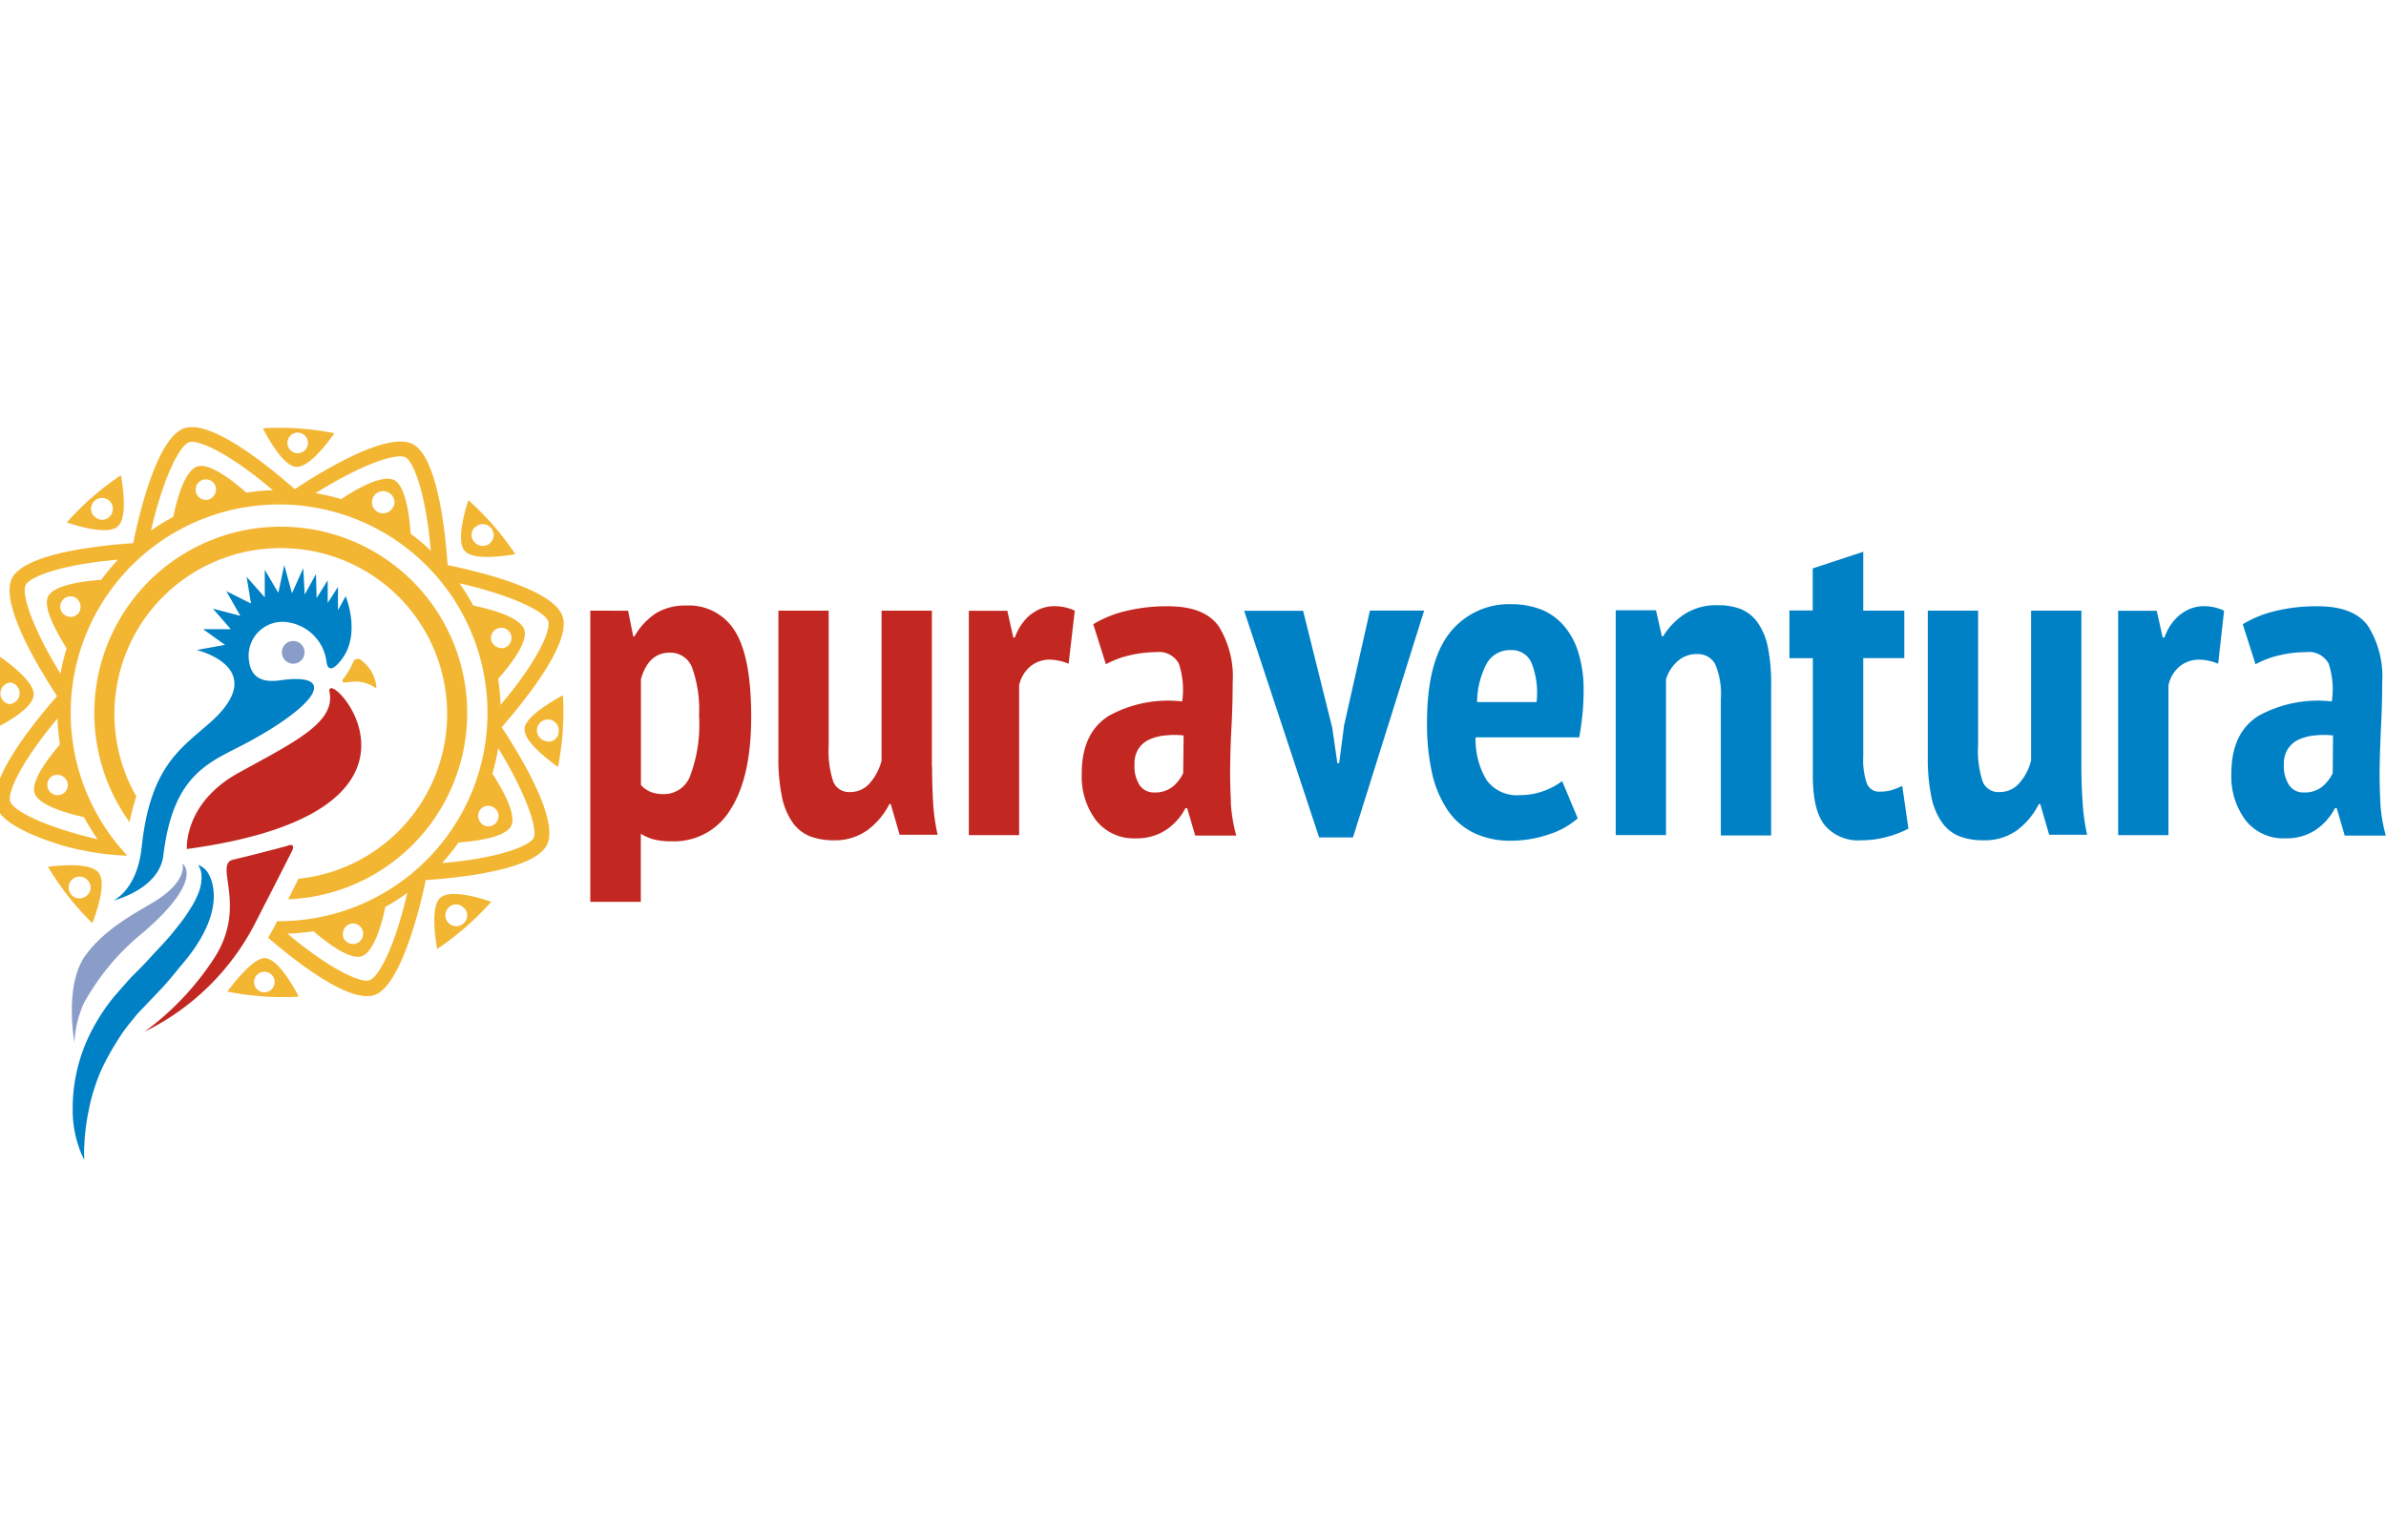 <svg xmlns="http://www.w3.org/2000/svg" viewBox="0 0 232.41 150"><defs><style>.cls-1{fill:#899dc8;}.cls-2{fill:#f3b633;}.cls-3{fill:#c22821;}.cls-4{fill:#0081c6;}</style></defs><title>Puraventura</title><circle cx="28.56" cy="63.56" r="1.11" class="cls-1" transform="translate(-7.01 3.64) rotate(-6.5)"/><path d="M17.77 84.18s.58 1.66-2.82 3.72c-2 1.2-4.75 2.64-6.6 5.15-2.14 2.9-1.1 8.53-1.1 8.53a10.54 10.54 0 0 1 .9-3.8 23.2 23.2 0 0 1 5.76-6.9c6.3-5.4 3.72-6.88 3.87-6.7z" class="cls-1"/><path d="M25.85 93.35c-1.34-.1-3.8 3.4-3.7 3.26a27.5 27.5 0 0 0 5.35.54c.53 0 1.06 0 1.6-.06-.74-1.4-2.1-3.65-3.25-3.73zm-.23 3.32a1 1 0 1 1 1.13-.94 1 1 0 0 1-1.13.94zM42.9 87.46c-.88.77-.6 3.4-.32 5a27.46 27.46 0 0 0 5.27-4.6c-1.5-.52-4.05-1.18-4.94-.4zm2.32 1a1.06 1.06 0 1 1-1.47-.08 1 1 0 0 1 1.47.13zM51.1 71c-.1 1.17 2 2.8 3.25 3.73a27.53 27.53 0 0 0 .48-7c-1.4.8-3.66 2.14-3.74 3.27zm2.22 1.22a1.06 1.06 0 1 1 1.1-1 1 1 0 0 1-1.1 1.04zM3.28 67.7c.08-1.16-2-2.8-3.25-3.7a27.3 27.3 0 0 0-.48 6.94C1 70.22 3.2 68.9 3.28 67.7zm-2.23-1.2a1.06 1.06 0 0 1-.15 2.1 1.06 1.06 0 0 1 .15-2.1zM11.46 51.3c.9-.78.6-3.4.32-5a27.46 27.46 0 0 0-5.27 4.6c1.5.52 4.07 1.17 4.96.4zm-2.3-1a1.06 1.06 0 1 1 1.46.08 1 1 0 0 1-1.47-.13zM28.85 45.48c1.18.08 2.82-2 3.73-3.27a27.5 27.5 0 0 0-5.37-.53c-.53 0-1.06 0-1.6.06.73 1.4 2.07 3.66 3.25 3.75zm.23-3.32a1 1 0 1 1-1.08.94 1 1 0 0 1 1.08-.95zM4.67 84.45A27.42 27.42 0 0 0 9 89.95c.56-1.5 1.34-4 .6-4.93s-3.36-.76-4.93-.57zm3.76 2.83a1.06 1.06 0 1 1 .15-1.46 1 1 0 0 1-.15 1.46zM50.2 54a27.52 27.52 0 0 0-4.58-5.27c-.48 1.5-1.13 4.05-.36 4.94s3.38.58 4.93.33zm-3.9-2.64a1.06 1.06 0 1 1-.07 1.47 1 1 0 0 1 .08-1.5zM34.8 66.4a3.74 3.74 0 0 1 1.87.68 3.6 3.6 0 0 0-1.42-2.7.5.5 0 0 0-.87.18 7.4 7.4 0 0 1-1 1.65c-.14.52.44.16 1.43.2zM28.07 53.42a16.15 16.15 0 0 1 1 32.2l-1 2a18.16 18.16 0 1 0-15.45-7.52 20.43 20.43 0 0 1 .66-2.5 16.17 16.17 0 0 1 14.8-24.18zM54.8 60.06c-.87-2.6-7.9-4.32-11.2-5-.23-3.37-1-10.58-3.42-11.8s-8.64 2.53-11.47 4.4c-2.53-2.24-8.15-6.8-10.74-5.94s-4.32 7.9-5 11.2c-3.37.23-10.58 1-11.8 3.42S3.7 65 5.56 67.82C3.33 70.36-1.24 76-.37 78.57c.54 1.62 3.5 2.9 6.44 3.8a26.58 26.58 0 0 0 6.34 1 20.3 20.3 0 1 1 14.76 6.38H27l-.25.48c-.2.4-.42.77-.63 1.14 2.7 2.32 7.9 6.4 10.35 5.58s4.32-7.9 5-11.2c3.37-.23 10.58-1 11.8-3.42s-2.53-8.64-4.4-11.47c2.24-2.6 6.8-8.2 5.93-10.8zM8.18 79.6a21.66 21.66 0 0 0 1.32 2.17C4.1 80.5 1.3 78.95 1 78.1s1-3.8 4.6-8.1a21.63 21.63 0 0 0 .24 2.53c-1 1.17-2.88 3.53-2.47 4.75s3.3 2 4.8 2.33zm-1.6-3.36a1 1 0 1 1-1.33-.7 1.06 1.06 0 0 1 1.33.7zm1.15-16.62a1 1 0 1 1-.45-1.43 1.06 1.06 0 0 1 .45 1.42zm2.1-3.12c-1.52.1-4.56.46-5.14 1.6s1 3.78 1.8 5.07a21.4 21.4 0 0 0-.6 2.47C3 60.92 2.1 57.8 2.5 57s3.43-2 9-2.47a21.58 21.58 0 0 0-1.64 1.96zm10.46-7.82a1 1 0 1 1 .7-1.33 1.06 1.06 0 0 1-.7 1.33zM24 48c-1.14-1-3.58-3-4.82-2.54s-2 3.4-2.3 4.9a21.35 21.35 0 0 0-2.17 1.33c1.27-5.46 2.85-8.3 3.7-8.6s3.85 1 8.17 4.67A22 22 0 0 0 24 48zm14.3 1.37a1.08 1.08 0 1 1-.5-1.4 1.06 1.06 0 0 1 .54 1.4zM40 52c-.1-1.5-.44-4.64-1.62-5.23s-3.88 1-5.14 1.86a21.2 21.2 0 0 0-2.5-.58c4.8-3 7.94-3.9 8.74-3.5s2 3.47 2.48 9.1A21.46 21.46 0 0 0 40 52zm-5.86 38a1 1 0 1 1-.7 1.33 1.06 1.06 0 0 1 .7-1.33zM36 95.5c-.84.3-3.78-1-8-4.53a21.93 21.93 0 0 0 2.53-.24c1.18 1 3.5 2.84 4.7 2.44s2-3.27 2.3-4.8A21.4 21.4 0 0 0 39.67 87c-1.25 5.4-2.82 8.22-3.67 8.5zM46.1 59a21.6 21.6 0 0 0-1.35-2.17c5.5 1.26 8.37 2.85 8.65 3.7s-1 3.85-4.64 8.15a21.6 21.6 0 0 0-.24-2.53c1-1.14 3-3.58 2.54-4.83S47.58 59.3 46.1 59zm1.75 3.4a1 1 0 1 1 1.33.7 1.06 1.06 0 0 1-1.33-.7zM46.7 79a1 1 0 1 1 .46 1.43A1.06 1.06 0 0 1 46.7 79zm5.3 2.62c-.4.8-3.4 2-8.94 2.47a21.6 21.6 0 0 0 1.6-2c1.55-.12 4.55-.47 5.13-1.62s-1-3.8-1.83-5.1a21.48 21.48 0 0 0 .57-2.48c2.92 4.8 3.8 7.92 3.46 8.72z" class="cls-2"/><path d="M27.93 82.43s-2.66.72-5.23 1.33c-1.88.45 1.37 4.37-1.7 9.38a27.25 27.25 0 0 1-6.92 7.38A23.94 23.94 0 0 0 25 89.66c1.84-3.58 3.4-6.66 3.4-6.66.33-.6.1-.83-.47-.57zM32.1 67.44c.6 3-3.58 4.93-8.9 7.88s-5 7.4-5 7.4C45.57 79 31.5 64.47 32.1 67.45zM66.84 59a5.46 5.46 0 0 0-2.9.72A6.6 6.6 0 0 0 61.8 62h-.12l-.5-2.5H57.5v28.37h4.92v-6.64a4.45 4.45 0 0 0 1.32.57 7.1 7.1 0 0 0 1.7.17 6.4 6.4 0 0 0 5.73-3.13q2-3.13 2-9t-1.6-8.38A5.23 5.23 0 0 0 66.85 59zm.37 16.64a2.72 2.72 0 0 1-2.5 1.73 3.47 3.47 0 0 1-1.35-.22 2.74 2.74 0 0 1-.93-.66V66.17q.74-2.58 2.8-2.58a2.25 2.25 0 0 1 2.2 1.5 12.15 12.15 0 0 1 .66 4.62 14.23 14.23 0 0 1-.87 5.9zM90.77 74.7V59.5h-4.9v14.6a5.24 5.24 0 0 1-1.12 2.17 2.48 2.48 0 0 1-1.94.9 1.65 1.65 0 0 1-1.64-1 9.7 9.7 0 0 1-.45-3.6V59.5h-4.9v14.2a18.32 18.32 0 0 0 .36 4 6.57 6.57 0 0 0 1.07 2.5 3.8 3.8 0 0 0 1.7 1.3 6.45 6.45 0 0 0 2.26.37 5.38 5.38 0 0 0 3.3-1 7.25 7.25 0 0 0 2.13-2.54h.12l.87 3h3.7a19.75 19.75 0 0 1-.44-3.13q-.1-1.7-.1-3.5zM100.4 59.86a5.05 5.05 0 0 0-1.54 2.25h-.16l-.58-2.6h-3.75v21.86h4.9v-14.6a3.3 3.3 0 0 1 1.1-1.85 2.94 2.94 0 0 1 1.92-.65 5 5 0 0 1 1.8.4l.6-5.17a4.6 4.6 0 0 0-1.95-.44 3.62 3.62 0 0 0-2.34.82zM119.9 78.06q-.1-1.77-.07-3.67t.14-3.9q.1-2 .1-4a9.27 9.27 0 0 0-1.38-5.5q-1.4-1.92-4.9-1.92a16.83 16.83 0 0 0-4.2.48 10.82 10.82 0 0 0-3.1 1.27l1.23 3.9a9.12 9.12 0 0 1 2.35-.88 11.35 11.35 0 0 1 2.56-.3 2.17 2.17 0 0 1 2.2 1.13 8 8 0 0 1 .32 3.67 12 12 0 0 0-7.14 1.4q-2.64 1.66-2.64 5.6a7.1 7.1 0 0 0 1.4 4.6 4.67 4.67 0 0 0 3.84 1.74 5.17 5.17 0 0 0 3-.84 5.77 5.77 0 0 0 1.86-2.1h.17l.78 2.67h4a15.13 15.13 0 0 1-.54-3.37zm-4.65-2.73a3.85 3.85 0 0 1-1 1.3 2.72 2.72 0 0 1-1.82.58 1.67 1.67 0 0 1-1.42-.7 3.43 3.43 0 0 1-.5-2.05 2.67 2.67 0 0 1 .38-1.5 2.5 2.5 0 0 1 1.05-.9 4.77 4.77 0 0 1 1.53-.4 7.64 7.64 0 0 1 1.82 0z" class="cls-3"/><path d="M19.28 84.25a2 2 0 0 1 .35 1.2 4 4 0 0 1-.24 1.4 8.4 8.4 0 0 1-.86 1.7 15.38 15.38 0 0 1-1.37 1.9c-.5.66-1.12 1.35-1.74 2s-1.24 1.38-2 2.12c-.36.36-.75.75-1.07 1.12L11.2 97a18.38 18.38 0 0 0-1.92 2.78 16.4 16.4 0 0 0-2.2 8.36 10.94 10.94 0 0 0 .6 3.62 7.73 7.73 0 0 0 .53 1.24 11.85 11.85 0 0 1 0-1.37 20.9 20.9 0 0 1 .45-3.53 15.68 15.68 0 0 1 .6-2.26 14.58 14.58 0 0 1 1-2.4 27 27 0 0 1 1.4-2.4c.5-.8 1.13-1.53 1.74-2.28l2.1-2.2c.7-.73 1.4-1.57 2.06-2.4 4.38-5 3.26-8.13 2.76-9a1.87 1.87 0 0 0-1.04-.9zM32.92 59.45s0-2.26 0-2.26l-1 1.55s0-2.2 0-2.2l-1.08 1.73-.06-2.34-1.1 2-.14-2.57-1.1 2.44-.75-2.74-.58 2.7-1.32-2.24v2.68l-1.77-2 .43 2.6-2.4-1.2 1.36 2.4-2.67-.7 1.74 2h-2.7l2.14 1.53-2.76.5s7.3 1.74 1.32 7.06c-2.88 2.55-5.85 4.28-6.68 12.15-.44 4.2-2.76 5.2-2.76 5.2s4.46-1.07 4.87-4.4c1-8.3 4.75-9.1 8.47-11.15 6.83-3.74 8.4-6.7 2.85-5.9-1.35.18-2.84 0-3-2.13a3.3 3.3 0 0 1 3.88-3.52 4.45 4.45 0 0 1 3.7 3.86s.1 1.55 1.48-.27c1.9-2.5.38-6.14.38-6.14zM130.9 70.86l-.46 3.5h-.17l-.5-3.45-2.84-11.4h-5.74l7.3 22.08h3.3l6.93-22.1h-5.28l-2.56 11.38zM152.08 60.7a5.56 5.56 0 0 0-2.2-1.4 8 8 0 0 0-2.57-.43 7.34 7.34 0 0 0-6.12 2.82Q139 64.5 139 70.4a22.27 22.27 0 0 0 .47 4.83 10.62 10.62 0 0 0 1.47 3.6 6.6 6.6 0 0 0 2.54 2.28 8.06 8.06 0 0 0 3.7.8 11.32 11.32 0 0 0 3.7-.62 7.78 7.78 0 0 0 2.8-1.56l-1.52-3.63a6.37 6.37 0 0 1-1.7.93 6.56 6.56 0 0 1-2.43.44A3.63 3.63 0 0 1 144.8 76a7.7 7.7 0 0 1-1.07-4.16h10.1q.22-1.27.32-2.36t.1-2.06a12.2 12.2 0 0 0-.6-4.13 7.2 7.2 0 0 0-1.57-2.6zm-2.42 7.7h-5.78a8.2 8.2 0 0 1 .92-3.73 2.6 2.6 0 0 1 2.4-1.33 2.06 2.06 0 0 1 2 1.3 8 8 0 0 1 .47 3.77zM171.2 60.65a3.76 3.76 0 0 0-1.62-1.3 5.83 5.83 0 0 0-2.2-.38 5.7 5.7 0 0 0-3.35.9A6.86 6.86 0 0 0 162 62h-.12l-.58-2.54h-3.92v21.9h4.9V66.18a3.85 3.85 0 0 1 1.12-1.75 2.7 2.7 0 0 1 1.86-.7 1.9 1.9 0 0 1 1.82 1 7.5 7.5 0 0 1 .54 3.37v13.3h4.9V66.8a17.82 17.82 0 0 0-.32-3.75 6.33 6.33 0 0 0-1-2.4zM184.2 77a4.37 4.37 0 0 1-1.1.13 1.26 1.26 0 0 1-1.26-.8 7.18 7.18 0 0 1-.35-2.66v-9.55h4V59.5h-4v-5.74l-4.92 1.62v4.1h-2.27v4.65h2.28v11.45q0 3.4 1.18 4.85a4.28 4.28 0 0 0 3.53 1.44 9.5 9.5 0 0 0 2.5-.33 10.33 10.33 0 0 0 2.1-.8l-.6-4.17a6.94 6.94 0 0 1-1.1.43zM202.74 74.7V59.5h-4.9v14.6a5.24 5.24 0 0 1-1.12 2.17 2.48 2.48 0 0 1-1.94.9 1.65 1.65 0 0 1-1.65-1 9.7 9.7 0 0 1-.45-3.6V59.5h-4.9v14.2a18.32 18.32 0 0 0 .36 4 6.57 6.57 0 0 0 1.07 2.5 3.8 3.8 0 0 0 1.7 1.3 6.45 6.45 0 0 0 2.27.37 5.38 5.38 0 0 0 3.32-1 7.25 7.25 0 0 0 2.1-2.54h.13l.87 3h3.7a19.75 19.75 0 0 1-.44-3.13q-.12-1.7-.12-3.5zM212.38 59.86a5.05 5.05 0 0 0-1.55 2.25h-.17l-.58-2.6h-3.76v21.86h4.9v-14.6a3.3 3.3 0 0 1 1.1-1.85 3 3 0 0 1 1.92-.65 5 5 0 0 1 1.82.4l.58-5.17a4.6 4.6 0 0 0-1.94-.44 3.62 3.62 0 0 0-2.32.82zM231.86 78.06q-.1-1.77-.06-3.67t.14-3.9q.1-2 .1-4a9.27 9.27 0 0 0-1.38-5.5q-1.38-1.92-4.9-1.92a16.83 16.83 0 0 0-4.2.48 10.82 10.82 0 0 0-3.1 1.27l1.24 3.9a9.12 9.12 0 0 1 2.35-.88 11.35 11.35 0 0 1 2.56-.3 2.17 2.17 0 0 1 2.22 1.13 8 8 0 0 1 .3 3.67 12 12 0 0 0-7.13 1.4q-2.65 1.66-2.65 5.6a7.1 7.1 0 0 0 1.4 4.6 4.67 4.67 0 0 0 3.84 1.74 5.17 5.17 0 0 0 3-.84 5.77 5.77 0 0 0 1.85-2.1h.17l.78 2.67h4a15.13 15.13 0 0 1-.54-3.37zm-4.64-2.73a3.85 3.85 0 0 1-1 1.3 2.73 2.73 0 0 1-1.82.58 1.67 1.67 0 0 1-1.42-.7 3.43 3.43 0 0 1-.52-2.05 2.67 2.67 0 0 1 .4-1.5 2.5 2.5 0 0 1 1.04-.9 4.77 4.77 0 0 1 1.53-.4 7.64 7.64 0 0 1 1.82 0z" class="cls-4"/></svg>